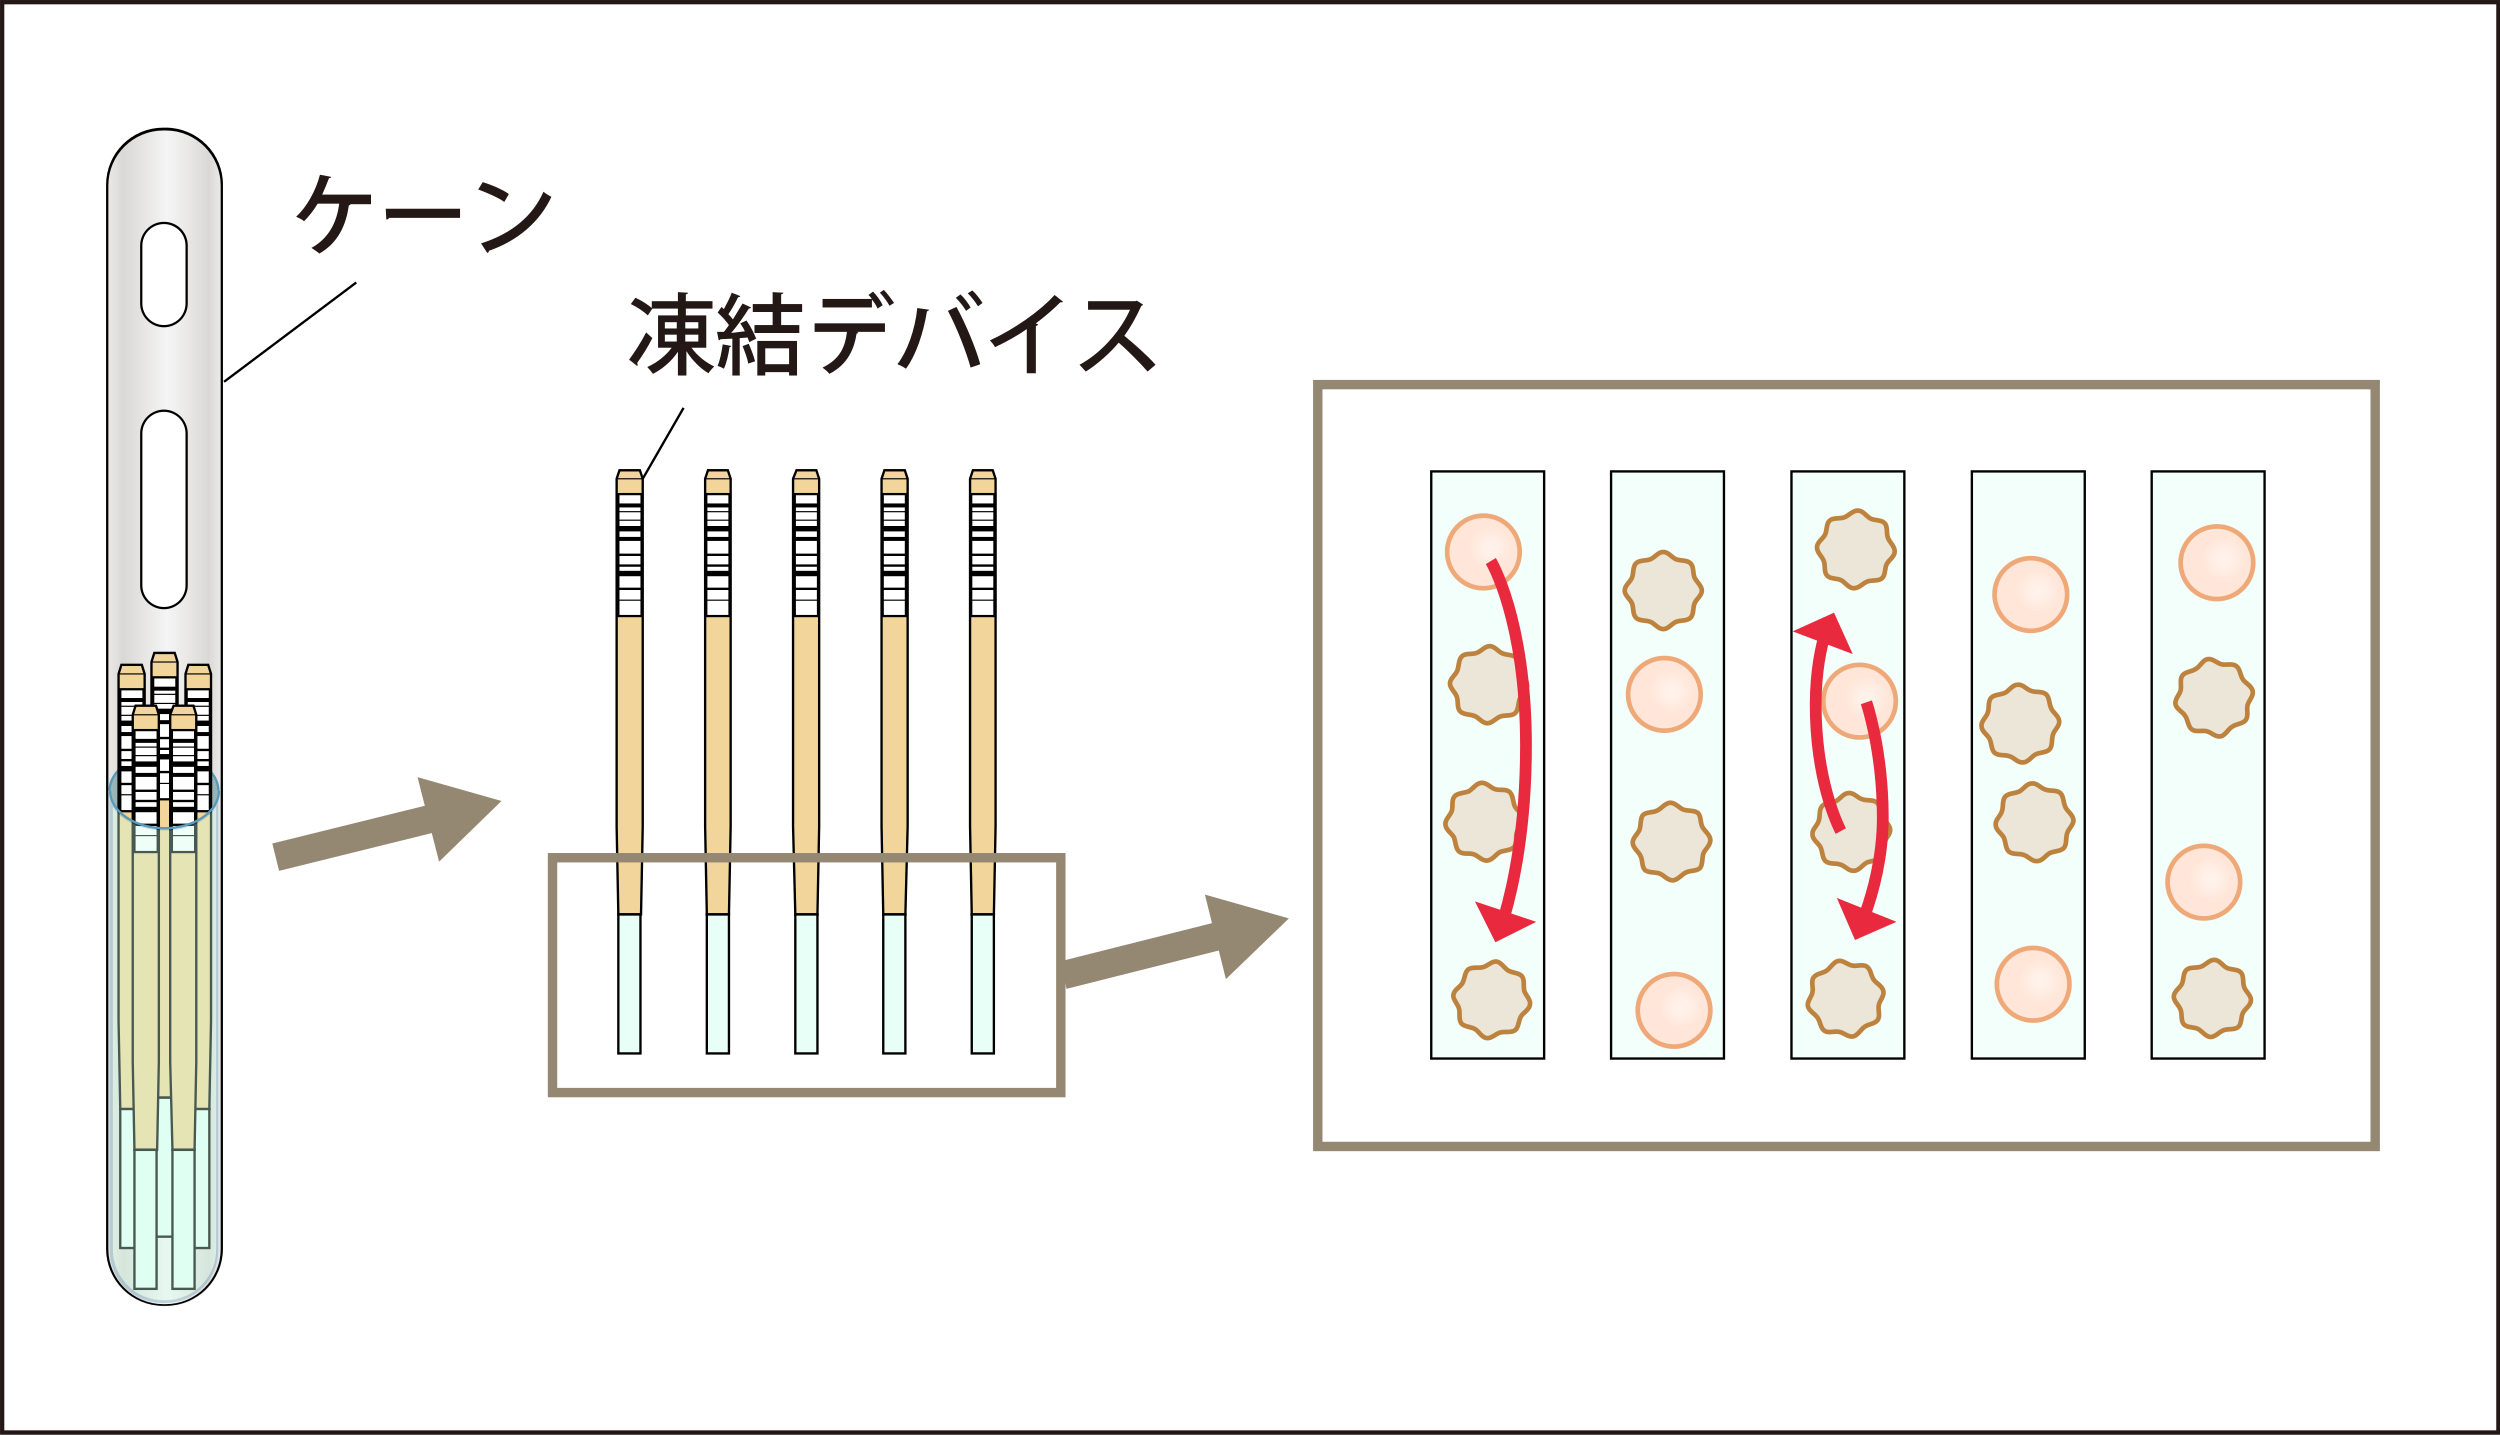 <?xml version="1.0" encoding="utf-8"?>
<!-- Generator: Adobe Illustrator 27.9.0, SVG Export Plug-In . SVG Version: 6.00 Build 0)  -->
<svg version="1.1" id="レイヤー_1" xmlns="http://www.w3.org/2000/svg" xmlns:xlink="http://www.w3.org/1999/xlink" x="0px"
	 y="0px" width="440.7px" height="252.9px" viewBox="0 0 440.7 252.9" style="enable-background:new 0 0 440.7 252.9;"
	 xml:space="preserve">
<rect x="0" y="0" width="440.7" height="252.9" fill="#333333" stroke="none"/>
<style type="text/css">
	.st0{fill:#FFFFFF;stroke:#231815;stroke-width:0.719;stroke-miterlimit:10;}
	.st1{fill:#F1D59B;stroke:#000000;stroke-width:0.414;stroke-miterlimit:10;}
	.st2{fill:#FFFFFF;}
	.st3{fill:none;stroke:#000000;stroke-width:0.704;stroke-miterlimit:10;}
	.st4{fill:none;stroke:#000000;stroke-width:0.207;stroke-miterlimit:10;}
	.st5{fill:#FFFFFF;stroke:#000000;stroke-width:0.207;stroke-miterlimit:10;}
	.st6{fill:none;stroke:#000000;stroke-width:0.953;stroke-miterlimit:10;}
	.st7{fill:none;stroke:#000000;stroke-width:0.414;stroke-miterlimit:10;}
	.st8{fill:#E8FFF8;stroke:#000000;stroke-width:0.414;stroke-miterlimit:10;}
	.st9{opacity:0.5;}
	.st10{fill:url(#SVGID_1_);}
	.st11{opacity:0.48;}
	.st12{fill:#478483;}
	.st13{fill:none;stroke:#599AB8;stroke-width:0.414;stroke-miterlimit:10;}
	.st14{fill:none;stroke:#948873;stroke-width:1.657;stroke-miterlimit:10;}
	.st15{opacity:0.35;}
	.st16{fill:#CAFFE5;}
	.st17{fill:#599AB8;}
	.st18{fill:#231815;}
	.st19{fill:#F2FFFB;stroke:#000000;stroke-width:0.414;stroke-miterlimit:10;}
	.st20{fill:none;stroke:#948873;stroke-width:4.97;stroke-miterlimit:10;}
	.st21{fill:#948873;}
	.st22{fill:#FFE6D8;stroke:#EFA979;stroke-width:0.828;stroke-miterlimit:10;}
	.st23{opacity:0.53;fill:url(#SVGID_00000159466760927702237020000017199892324814910365_);}
	.st24{opacity:0.53;fill:url(#SVGID_00000165927488179681404210000014670353674722798513_);}
	.st25{opacity:0.53;fill:url(#SVGID_00000065776077913187766010000002594674624074955160_);}
	.st26{opacity:0.53;fill:url(#SVGID_00000178913863872042652340000011859307323190005382_);}
	.st27{opacity:0.53;fill:url(#SVGID_00000068651704307300525240000017851336735415590049_);}
	.st28{opacity:0.53;fill:url(#SVGID_00000183233311531580460920000018028937035972087475_);}
	.st29{opacity:0.53;fill:url(#SVGID_00000049214606481801289470000009698568415726589079_);}
	.st30{opacity:0.53;fill:url(#SVGID_00000047769627428141003530000000107429513046244538_);}
	.st31{fill:#EBE6D8;}
	.st32{fill:none;stroke:#BD833E;stroke-width:0.828;stroke-miterlimit:10;}
	.st33{fill:none;stroke:#E8293E;stroke-width:2.071;stroke-miterlimit:10;}
	.st34{fill:#E8293E;}
</style>
<rect x="0.4" y="0.4" class="st0" width="440" height="252.1"/>
<g>
	<polygon class="st1" points="175,82.9 171.5,82.9 171,84.4 171,145.7 171.3,161.2 175.2,161.2 175.5,145.7 175.5,84.4 	"/>
	<g>
		<rect x="171.2" y="87.1" class="st2" width="4.1" height="21.5"/>
		<path d="M175.1,87.3v21.1h-3.7V87.3H175.1 M175.5,86.9H171v21.9h4.6V86.9L175.5,86.9z"/>
	</g>
	<line class="st3" x1="171" y1="89.1" x2="175.5" y2="89.1"/>
	<line class="st4" x1="171" y1="90.2" x2="175.5" y2="90.2"/>
	<line class="st5" x1="171" y1="84.4" x2="175.5" y2="84.4"/>
	<line class="st4" x1="171" y1="91.7" x2="175.5" y2="91.7"/>
	<line class="st3" x1="171" y1="95" x2="175.5" y2="95"/>
	<line class="st6" x1="171" y1="93.2" x2="175.5" y2="93.2"/>
	<line class="st7" x1="171" y1="97.8" x2="175.5" y2="97.8"/>
	<line class="st6" x1="171" y1="101.1" x2="175.5" y2="101.1"/>
	<line class="st7" x1="171" y1="99.7" x2="175.5" y2="99.7"/>
	<line class="st7" x1="171" y1="103.8" x2="175.5" y2="103.8"/>
	<line class="st4" x1="171" y1="105.8" x2="175.5" y2="105.8"/>
	<rect x="171.3" y="161.2" class="st8" width="3.9" height="24.5"/>
</g>
<g>
	<polygon class="st1" points="159.5,82.9 155.9,82.9 155.4,84.4 155.4,145.7 155.7,161.2 159.6,161.2 160,145.7 160,84.4 	"/>
	<g>
		<rect x="155.6" y="87.1" class="st2" width="4.1" height="21.5"/>
		<path d="M159.5,87.3v21.1h-3.7V87.3H159.5 M160,86.9h-4.6v21.9h4.6V86.9L160,86.9z"/>
	</g>
	<line class="st3" x1="155.4" y1="89.1" x2="160" y2="89.1"/>
	<line class="st4" x1="155.4" y1="90.2" x2="160" y2="90.2"/>
	<line class="st5" x1="155.4" y1="84.4" x2="160" y2="84.4"/>
	<line class="st4" x1="155.4" y1="91.7" x2="160" y2="91.7"/>
	<line class="st3" x1="155.4" y1="95" x2="160" y2="95"/>
	<line class="st6" x1="155.4" y1="93.2" x2="160" y2="93.2"/>
	<line class="st7" x1="155.4" y1="97.8" x2="160" y2="97.8"/>
	<line class="st6" x1="155.4" y1="101.1" x2="160" y2="101.1"/>
	<line class="st7" x1="155.4" y1="99.7" x2="160" y2="99.7"/>
	<line class="st7" x1="155.4" y1="103.8" x2="160" y2="103.8"/>
	<line class="st4" x1="155.4" y1="105.8" x2="160" y2="105.8"/>
	<rect x="155.7" y="161.2" class="st8" width="3.9" height="24.5"/>
</g>
<g>
	<polygon class="st1" points="143.9,82.9 140.4,82.9 139.8,84.4 139.8,145.7 140.2,161.2 144.1,161.2 144.4,145.7 144.4,84.4 	"/>
	<g>
		<rect x="140" y="87.1" class="st2" width="4.1" height="21.5"/>
		<path d="M144,87.3v21.1h-3.7V87.3H144 M144.4,86.9h-4.6v21.9h4.6V86.9L144.4,86.9z"/>
	</g>
	<line class="st3" x1="139.8" y1="89.1" x2="144.4" y2="89.1"/>
	<line class="st4" x1="139.8" y1="90.2" x2="144.4" y2="90.2"/>
	<line class="st5" x1="139.8" y1="84.4" x2="144.4" y2="84.4"/>
	<line class="st4" x1="139.8" y1="91.7" x2="144.4" y2="91.7"/>
	<line class="st3" x1="139.8" y1="95" x2="144.4" y2="95"/>
	<line class="st6" x1="139.8" y1="93.2" x2="144.4" y2="93.2"/>
	<line class="st7" x1="139.8" y1="97.8" x2="144.4" y2="97.8"/>
	<line class="st6" x1="139.8" y1="101.1" x2="144.4" y2="101.1"/>
	<line class="st7" x1="139.8" y1="99.7" x2="144.4" y2="99.7"/>
	<line class="st7" x1="139.8" y1="103.8" x2="144.4" y2="103.8"/>
	<line class="st4" x1="139.8" y1="105.8" x2="144.4" y2="105.8"/>
	<rect x="140.2" y="161.2" class="st8" width="3.9" height="24.5"/>
</g>
<g>
	<polygon class="st1" points="128.3,82.9 124.8,82.9 124.3,84.4 124.3,145.7 124.6,161.2 128.5,161.2 128.8,145.7 128.8,84.4 	"/>
	<g>
		<rect x="124.5" y="87.1" class="st2" width="4.1" height="21.5"/>
		<path d="M128.4,87.3v21.1h-3.7V87.3H128.4 M128.8,86.9h-4.6v21.9h4.6V86.9L128.8,86.9z"/>
	</g>
	<line class="st3" x1="124.3" y1="89.1" x2="128.8" y2="89.1"/>
	<line class="st4" x1="124.3" y1="90.2" x2="128.8" y2="90.2"/>
	<line class="st5" x1="124.3" y1="84.4" x2="128.8" y2="84.4"/>
	<line class="st4" x1="124.3" y1="91.7" x2="128.8" y2="91.7"/>
	<line class="st3" x1="124.3" y1="95" x2="128.8" y2="95"/>
	<line class="st6" x1="124.3" y1="93.2" x2="128.8" y2="93.2"/>
	<line class="st7" x1="124.3" y1="97.8" x2="128.8" y2="97.8"/>
	<line class="st6" x1="124.3" y1="101.1" x2="128.8" y2="101.1"/>
	<line class="st7" x1="124.3" y1="99.7" x2="128.8" y2="99.7"/>
	<line class="st7" x1="124.3" y1="103.8" x2="128.8" y2="103.8"/>
	<line class="st4" x1="124.3" y1="105.8" x2="128.8" y2="105.8"/>
	<rect x="124.6" y="161.2" class="st8" width="3.9" height="24.5"/>
</g>
<g>
	<polygon class="st1" points="112.8,82.9 109.2,82.9 108.7,84.4 108.7,145.7 109,161.2 113,161.2 113.3,145.7 113.3,84.4 	"/>
	<g>
		<rect x="108.9" y="87.1" class="st2" width="4.1" height="21.5"/>
		<path d="M112.9,87.3v21.1h-3.7V87.3H112.9 M113.3,86.9h-4.6v21.9h4.6V86.9L113.3,86.9z"/>
	</g>
	<line class="st3" x1="108.7" y1="89.1" x2="113.3" y2="89.1"/>
	<line class="st4" x1="108.7" y1="90.2" x2="113.3" y2="90.2"/>
	<line class="st5" x1="108.7" y1="84.4" x2="113.3" y2="84.4"/>
	<line class="st4" x1="108.7" y1="91.7" x2="113.3" y2="91.7"/>
	<line class="st3" x1="108.7" y1="95" x2="113.3" y2="95"/>
	<line class="st6" x1="108.7" y1="93.2" x2="113.3" y2="93.2"/>
	<line class="st7" x1="108.7" y1="97.8" x2="113.3" y2="97.8"/>
	<line class="st6" x1="108.7" y1="101.1" x2="113.3" y2="101.1"/>
	<line class="st7" x1="108.7" y1="99.7" x2="113.3" y2="99.7"/>
	<line class="st7" x1="108.7" y1="103.8" x2="113.3" y2="103.8"/>
	<line class="st4" x1="108.7" y1="105.8" x2="113.3" y2="105.8"/>
	<rect x="109" y="161.2" class="st8" width="3.9" height="24.5"/>
</g>
<g class="st9">
	<linearGradient id="SVGID_1_" gradientUnits="userSpaceOnUse" x1="18.643" y1="126.43" x2="39.352" y2="126.43">
		<stop  offset="0" style="stop-color:#F0EEEB"/>
		<stop  offset="0" style="stop-color:#E4E1DC"/>
		<stop  offset="0" style="stop-color:#DAD5CF"/>
		<stop  offset="6.975419e-02" style="stop-color:#CBC7C1"/>
		<stop  offset="0.146" style="stop-color:#B6B2AD"/>
		<stop  offset="0.522" style="stop-color:#E9EAEA"/>
		<stop  offset="0.631" style="stop-color:#DDDCDB"/>
		<stop  offset="0.84" style="stop-color:#BCB9B4"/>
		<stop  offset="0.876" style="stop-color:#B6B2AD"/>
		<stop  offset="1" style="stop-color:#DCDDDD"/>
		<stop  offset="1" style="stop-color:#B5B5B6"/>
	</linearGradient>
	<path class="st10" d="M29.2,230.3h-0.4c-5.6,0-10.1-4.5-10.1-10.1V32.7c0-5.6,4.5-10.1,10.1-10.1h0.4c5.6,0,10.1,4.5,10.1,10.1
		v187.5C39.4,225.8,34.8,230.3,29.2,230.3z"/>
</g>
<g class="st11">
	<ellipse class="st12" cx="29" cy="139.4" rx="9.6" ry="6.6"/>
</g>
<path class="st13" d="M38.5,139.4c0-3.6-4.3-6.6-9.6-6.6s-9.6,3-9.6,6.6"/>
<rect x="232.3" y="67.8" class="st14" width="186.4" height="134.3"/>
<g>
	<path class="st2" d="M28.9,57.5c-2.2,0-4-1.8-4-4V43.3c0-2.2,1.8-4,4-4s4,1.8,4,4v10.2C32.9,55.7,31.1,57.5,28.9,57.5z"/>
	<path d="M28.9,39.5c2.1,0,3.8,1.7,3.8,3.8v10.2c0,2.1-1.7,3.8-3.8,3.8c-2.1,0-3.8-1.7-3.8-3.8V43.3C25.1,41.2,26.8,39.5,28.9,39.5
		 M28.9,39.1L28.9,39.1c-2.3,0-4.2,1.9-4.2,4.2v10.2c0,2.3,1.9,4.2,4.2,4.2h0c2.3,0,4.2-1.9,4.2-4.2V43.3
		C33.1,40.9,31.2,39.1,28.9,39.1L28.9,39.1z"/>
</g>
<g>
	<path class="st2" d="M28.9,107.2c-2.2,0-4-1.8-4-4V76.4c0-2.2,1.8-4,4-4s4,1.8,4,4v26.8C32.9,105.4,31.1,107.2,28.9,107.2z"/>
	<path d="M28.9,72.6c2.1,0,3.8,1.7,3.8,3.8v26.8c0,2.1-1.7,3.8-3.8,3.8c-2.1,0-3.8-1.7-3.8-3.8V76.4C25.1,74.3,26.8,72.6,28.9,72.6
		 M28.9,72.2L28.9,72.2c-2.3,0-4.2,1.9-4.2,4.2v26.8c0,2.3,1.9,4.2,4.2,4.2h0c2.3,0,4.2-1.9,4.2-4.2V76.4
		C33.1,74.1,31.2,72.2,28.9,72.2L28.9,72.2z"/>
</g>
<g>
	<polygon class="st1" points="30.8,115.1 27.2,115.1 26.7,116.7 26.7,178 27,193.5 31,193.5 31.3,178 31.3,116.7 	"/>
	<g>
		<rect x="26.9" y="119.4" class="st2" width="4.1" height="21.5"/>
		<path d="M30.9,119.6v21.1h-3.7v-21.1H30.9 M31.3,119.2h-4.6v21.9h4.6V119.2L31.3,119.2z"/>
	</g>
	<line class="st3" x1="26.7" y1="121.4" x2="31.3" y2="121.4"/>
	<line class="st4" x1="26.7" y1="122.4" x2="31.3" y2="122.4"/>
	<line class="st5" x1="26.7" y1="116.7" x2="31.3" y2="116.7"/>
	<line class="st4" x1="26.7" y1="124" x2="31.3" y2="124"/>
	<line class="st3" x1="26.7" y1="127.3" x2="31.3" y2="127.3"/>
	<line class="st6" x1="26.7" y1="125.4" x2="31.3" y2="125.4"/>
	<line class="st7" x1="26.7" y1="130.1" x2="31.3" y2="130.1"/>
	<line class="st6" x1="26.7" y1="133.4" x2="31.3" y2="133.4"/>
	<line class="st7" x1="26.7" y1="132" x2="31.3" y2="132"/>
	<line class="st7" x1="26.7" y1="136.1" x2="31.3" y2="136.1"/>
	<line class="st4" x1="26.7" y1="138.1" x2="31.3" y2="138.1"/>
	<rect x="27" y="193.5" class="st8" width="3.9" height="24.5"/>
</g>
<g>
	<polygon class="st1" points="25,117.2 21.4,117.2 20.9,118.8 20.9,180 21.2,195.5 25.2,195.5 25.5,180 25.5,118.8 	"/>
	<g>
		<rect x="21.1" y="121.5" class="st2" width="4.1" height="21.5"/>
		<path d="M25.1,121.7v21.1h-3.7v-21.1H25.1 M25.5,121.3h-4.6v21.9h4.6V121.3L25.5,121.3z"/>
	</g>
	<line class="st3" x1="20.9" y1="123.4" x2="25.5" y2="123.4"/>
	<line class="st4" x1="20.9" y1="124.5" x2="25.5" y2="124.5"/>
	<line class="st5" x1="20.9" y1="118.8" x2="25.5" y2="118.8"/>
	<line class="st4" x1="20.9" y1="126.1" x2="25.5" y2="126.1"/>
	<line class="st3" x1="20.9" y1="129.4" x2="25.5" y2="129.4"/>
	<line class="st6" x1="20.9" y1="127.5" x2="25.5" y2="127.5"/>
	<line class="st7" x1="20.9" y1="132.2" x2="25.5" y2="132.2"/>
	<line class="st6" x1="20.9" y1="135.5" x2="25.5" y2="135.5"/>
	<line class="st7" x1="20.9" y1="134" x2="25.5" y2="134"/>
	<line class="st7" x1="20.9" y1="138.2" x2="25.5" y2="138.2"/>
	<line class="st4" x1="20.9" y1="140.1" x2="25.5" y2="140.1"/>
	<rect x="21.2" y="195.5" class="st8" width="3.9" height="24.5"/>
</g>
<g>
	<polygon class="st1" points="36.7,117.2 33.2,117.2 32.7,118.8 32.7,180 33,195.5 36.9,195.5 37.2,180 37.2,118.8 	"/>
	<g>
		<rect x="32.9" y="121.5" class="st2" width="4.1" height="21.5"/>
		<path d="M36.8,121.7v21.1h-3.7v-21.1H36.8 M37.2,121.3h-4.6v21.9h4.6V121.3L37.2,121.3z"/>
	</g>
	<line class="st3" x1="32.7" y1="123.4" x2="37.2" y2="123.4"/>
	<line class="st4" x1="32.7" y1="124.5" x2="37.2" y2="124.5"/>
	<line class="st5" x1="32.7" y1="118.8" x2="37.2" y2="118.8"/>
	<line class="st4" x1="32.7" y1="126.1" x2="37.2" y2="126.1"/>
	<line class="st3" x1="32.7" y1="129.4" x2="37.2" y2="129.4"/>
	<line class="st6" x1="32.7" y1="127.5" x2="37.2" y2="127.5"/>
	<line class="st7" x1="32.7" y1="132.2" x2="37.2" y2="132.2"/>
	<line class="st6" x1="32.7" y1="135.5" x2="37.2" y2="135.5"/>
	<line class="st7" x1="32.7" y1="134" x2="37.2" y2="134"/>
	<line class="st7" x1="32.7" y1="138.2" x2="37.2" y2="138.2"/>
	<line class="st4" x1="32.7" y1="140.1" x2="37.2" y2="140.1"/>
	<rect x="33" y="195.5" class="st8" width="3.9" height="24.5"/>
</g>
<g>
	<polygon class="st1" points="34.1,124.4 30.6,124.4 30,126 30,187.2 30.4,202.7 34.3,202.7 34.6,187.2 34.6,126 	"/>
	<g>
		<rect x="30.2" y="128.7" class="st2" width="4.1" height="21.5"/>
		<path d="M34.2,128.9v21.1h-3.7v-21.1H34.2 M34.6,128.5H30v21.9h4.6V128.5L34.6,128.5z"/>
	</g>
	<line class="st3" x1="30" y1="130.6" x2="34.6" y2="130.6"/>
	<line class="st4" x1="30" y1="131.7" x2="34.6" y2="131.7"/>
	<line class="st5" x1="30" y1="126" x2="34.6" y2="126"/>
	<line class="st4" x1="30" y1="133.2" x2="34.6" y2="133.2"/>
	<line class="st3" x1="30" y1="136.6" x2="34.6" y2="136.6"/>
	<line class="st6" x1="30" y1="134.7" x2="34.6" y2="134.7"/>
	<line class="st7" x1="30" y1="139.4" x2="34.6" y2="139.4"/>
	<line class="st6" x1="30" y1="142.7" x2="34.6" y2="142.7"/>
	<line class="st7" x1="30" y1="141.2" x2="34.6" y2="141.2"/>
	<line class="st7" x1="30" y1="145.4" x2="34.6" y2="145.4"/>
	<line class="st4" x1="30" y1="147.3" x2="34.6" y2="147.3"/>
	<rect x="30.4" y="202.7" class="st8" width="3.9" height="24.5"/>
</g>
<g>
	<polygon class="st1" points="27.5,124.4 23.9,124.4 23.4,126 23.4,187.2 23.7,202.7 27.7,202.7 28,187.2 28,126 	"/>
	<g>
		<rect x="23.6" y="128.7" class="st2" width="4.1" height="21.5"/>
		<path d="M27.6,128.9v21.1h-3.7v-21.1H27.6 M28,128.5h-4.6v21.9H28V128.5L28,128.5z"/>
	</g>
	<line class="st3" x1="23.4" y1="130.6" x2="28" y2="130.6"/>
	<line class="st4" x1="23.4" y1="131.7" x2="28" y2="131.7"/>
	<line class="st5" x1="23.4" y1="126" x2="28" y2="126"/>
	<line class="st4" x1="23.4" y1="133.2" x2="28" y2="133.2"/>
	<line class="st3" x1="23.4" y1="136.6" x2="28" y2="136.6"/>
	<line class="st6" x1="23.4" y1="134.7" x2="28" y2="134.7"/>
	<line class="st7" x1="23.4" y1="139.4" x2="28" y2="139.4"/>
	<line class="st6" x1="23.4" y1="142.7" x2="28" y2="142.7"/>
	<line class="st7" x1="23.4" y1="141.2" x2="28" y2="141.2"/>
	<line class="st7" x1="23.4" y1="145.4" x2="28" y2="145.4"/>
	<line class="st4" x1="23.4" y1="147.3" x2="28" y2="147.3"/>
	<rect x="23.7" y="202.7" class="st8" width="3.9" height="24.5"/>
</g>
<g class="st15">
	<g>
		<path class="st16" d="M28.8,229.4c-5,0-9.1-4.1-9.1-9.1v-78.9c1.2,2.8,4.9,4.8,9.3,4.8s8.1-2,9.3-4.8v78.9c0,5-4.1,9.1-9.1,9.1
			H28.8z"/>
		<path class="st17" d="M19.9,142.2c1.5,2.5,5.1,4.2,9.1,4.2c4.1,0,7.6-1.7,9.1-4.2v78.1c0,4.9-4,8.9-8.9,8.9h-0.4
			c-4.9,0-8.9-4-8.9-8.9V142.2 M38.5,139.4c0,3.6-4.3,6.6-9.6,6.6c-5.3,0-9.6-3-9.6-6.6v80.9c0,5.2,4.2,9.4,9.4,9.4h0.4
			c5.2,0,9.4-4.2,9.4-9.4V139.4L38.5,139.4z"/>
	</g>
</g>
<line class="st7" x1="62.8" y1="49.8" x2="39.5" y2="67.3"/>
<g>
	<path class="st18" d="M65.4,34.5V36h-3.6c0,0.1-0.2,0.2-0.3,0.2c-0.5,3.5-1.9,6.6-5.2,8.5c-0.3-0.3-1-0.7-1.4-1
		c3.1-1.7,4.5-4.6,4.9-7.8H56c-0.7,1.2-1.6,2.3-2.4,3.1c-0.3-0.3-1-0.6-1.4-0.8c1.8-1.6,3.5-4.6,4.2-7.4l2,0.4
		c0,0.1-0.2,0.2-0.4,0.2c-0.3,0.8-0.8,2-1.2,2.9H65.4z"/>
	<path class="st18" d="M68,36.8h13.1v1.6H68.6c-0.1,0.2-0.3,0.3-0.5,0.3L68,36.8z"/>
	<path class="st18" d="M85.1,32.1c1.6,0.5,3.5,1.3,4.6,2.1l-0.8,1.4c-1.1-0.8-3-1.6-4.6-2.2L85.1,32.1z M84.8,42.9
		c5.4-1.7,9.1-4.8,11-9.1c0.5,0.4,1,0.7,1.4,0.9c-2,4.3-5.8,7.7-11,9.5c0,0.2-0.1,0.3-0.3,0.4L84.8,42.9z"/>
</g>
<g>
	<path class="st18" d="M110.9,63.4c0.8-1.1,2.1-3,3-4.8l1.1,1c-0.8,1.6-1.9,3.3-2.7,4.4c0.1,0.1,0.1,0.2,0.1,0.3
		c0,0.1,0,0.2-0.1,0.2L110.9,63.4z M124.5,61.3h-2.6c1,1.4,2.5,2.6,4,3.3c-0.3,0.3-0.8,0.8-1,1.2c-1.4-0.8-2.9-2.3-3.9-3.9v4.3h-1.5
		V62c-1.1,1.7-2.8,3.1-4.4,3.9c-0.2-0.3-0.7-0.9-1-1.2c1.6-0.7,3.3-2,4.3-3.4h-2.4v-5.7h3.5v-1.2h-4.5l-0.8,1.2
		c-0.6-0.6-1.9-1.5-3-2l0.8-1.1c1,0.4,2.2,1.2,2.9,1.8v-1.2h4.6v-1.6l1.8,0.1c0,0.1-0.1,0.2-0.4,0.3v1.2h4.7v1.3h-4.7v1.2h3.6V61.3z
		 M117.2,56.8v1.1h2.1v-1.1H117.2z M117.2,59v1.2h2.1V59H117.2z M123.1,56.8h-2.3v1.1h2.3V56.8z M123.1,60.2V59h-2.3v1.2H123.1z"/>
	<path class="st18" d="M128.9,61c0,0.1-0.2,0.2-0.3,0.2c-0.2,1.3-0.5,2.8-1,3.8c-0.3-0.2-0.8-0.4-1.1-0.5c0.4-0.9,0.7-2.4,0.9-3.8
		L128.9,61z M131.3,58.4c-0.2-0.5-0.5-0.9-0.8-1.4l1.1-0.5c0.7,1,1.4,2.4,1.7,3.2l-1.2,0.6c-0.1-0.2-0.2-0.5-0.3-0.8l-1.4,0.1v6.6
		h-1.3v-6.5c-0.8,0-1.5,0.1-2.1,0.1c0,0.1-0.2,0.2-0.3,0.2l-0.3-1.5l1.2,0c0.3-0.3,0.6-0.8,0.9-1.2c-0.5-0.7-1.3-1.6-2-2.2l0.7-1
		l0.4,0.4c0.5-0.9,1.1-2.1,1.4-2.9l1.5,0.6c0,0.1-0.2,0.2-0.4,0.2c-0.4,0.9-1.1,2.1-1.7,3c0.3,0.3,0.6,0.6,0.8,0.9
		c0.6-1,1.2-2,1.7-2.8l1.5,0.7c-0.1,0.1-0.2,0.2-0.4,0.2c-0.8,1.3-2,3-3.1,4.3L131.3,58.4z M132,60.6c0.4,1,0.9,2.2,1.1,3.1
		c-0.3,0.1-0.7,0.2-1.2,0.4c-0.1-0.8-0.6-2.1-1-3.1L132,60.6z M141.4,55h-3.7v2.3h3.2v1.4h-7.9v-1.4h3.2V55h-3.5v-1.4h3.5v-2.1
		l1.9,0.1c0,0.1-0.1,0.2-0.4,0.3v1.7h3.7V55z M133.5,66.2v-6.1h7v6.1h-1.4v-0.6h-4.2v0.6H133.5z M139.1,61.4h-4.2v2.8h4.2V61.4z"/>
	<path class="st18" d="M143.6,58.5V57H156v1.5h-5l0.3,0.1c0,0.1-0.1,0.2-0.3,0.2c-0.4,2.7-1.6,5.5-4.8,7.1c-0.2-0.3-0.8-0.8-1.2-1.1
		c3.1-1.5,4-3.7,4.3-6.3H143.6z M154.7,54.4c-0.2-0.5-0.6-1.1-1-1.6v1.4H145v-1.5h8.7c-0.2-0.3-0.4-0.5-0.6-0.7l0.8-0.6
		c0.6,0.6,1.4,1.7,1.7,2.4L154.7,54.4z M156.8,53.9c-0.3-0.6-1.1-1.7-1.7-2.3l0.7-0.5c0.6,0.6,1.4,1.7,1.8,2.3L156.8,53.9z"/>
	<path class="st18" d="M163.8,54.6c0,0.1-0.2,0.2-0.4,0.3c-0.6,3.7-1.9,7.7-3.7,10.1c-0.4-0.3-1-0.6-1.5-0.8c1.7-2.2,3.1-6,3.5-9.9
		L163.8,54.6z M171.1,64.8c-0.7-2.6-2.4-7-4-10l1.5-0.7c1.6,2.9,3.4,7.2,4.2,10.1L171.1,64.8z M169.3,51.9c0.7,0.6,1.4,1.6,1.8,2.3
		l-0.8,0.6c-0.4-0.7-1.2-1.7-1.8-2.3L169.3,51.9z M171.4,51.2c0.7,0.6,1.4,1.6,1.8,2.2l-0.8,0.6c-0.4-0.7-1.2-1.7-1.8-2.3
		L171.4,51.2z"/>
	<path class="st18" d="M187.4,53.2c-0.1,0.1-0.2,0.1-0.3,0.1c0,0-0.1,0-0.2,0c-1.2,1.2-2.8,2.6-4.3,3.7c0.1,0.1,0.3,0.1,0.4,0.2
		c0,0.1-0.2,0.2-0.4,0.3v8.3H181V58c-1.5,1.1-3.7,2.3-5.6,3.2c-0.2-0.4-0.6-0.9-0.9-1.2c4.2-1.9,8.9-5.2,11.4-8L187.4,53.2z"/>
	<path class="st18" d="M201.5,53.7c-0.1,0.1-0.1,0.2-0.3,0.2c-0.9,2-1.8,3.6-3,5.3c1.6,1.3,4.1,3.5,5.5,5.1l-1.4,1.2
		c-1.3-1.5-3.7-3.9-5.1-5.1c-1.4,1.7-3.7,3.8-5.8,5.1c-0.3-0.3-0.8-0.9-1.1-1.2c4.1-2.2,7.4-6.3,8.9-9.7h-7.4v-1.5h8.3l0.3-0.1
		L201.5,53.7z"/>
</g>
<line class="st7" x1="120.5" y1="71.9" x2="113.3" y2="84.4"/>
<g>
	<path d="M29.2,23c5.4,0,9.7,4.4,9.7,9.7v187.5c0,5.4-4.4,9.7-9.7,9.7h-0.4c-5.4,0-9.7-4.4-9.7-9.7V32.7c0-5.4,4.4-9.7,9.7-9.7H29.2
		 M29.2,22.5h-0.4c-5.6,0-10.1,4.5-10.1,10.1v187.5c0,5.6,4.5,10.1,10.1,10.1h0.4c5.6,0,10.1-4.5,10.1-10.1V32.7
		C39.4,27.1,34.8,22.5,29.2,22.5L29.2,22.5z"/>
</g>
<path class="st13" d="M19.4,139.4c0,3.6,4.3,6.6,9.6,6.6s9.6-3,9.6-6.6"/>
<rect x="252.3" y="83.1" class="st19" width="19.9" height="103.5"/>
<rect x="284" y="83.1" class="st19" width="19.9" height="103.5"/>
<rect x="315.8" y="83.1" class="st19" width="19.9" height="103.5"/>
<rect x="347.6" y="83.1" class="st19" width="19.9" height="103.5"/>
<rect x="379.3" y="83.1" class="st19" width="19.9" height="103.5"/>
<rect x="97.4" y="151.2" class="st14" width="89.6" height="41.4"/>
<g>
	<g>
		<line class="st20" x1="48.6" y1="151.1" x2="77.7" y2="143.9"/>
		<g>
			<polygon class="st21" points="77.4,151.9 88.4,141.2 73.6,137 			"/>
		</g>
	</g>
</g>
<g>
	<g>
		<line class="st20" x1="187.4" y1="171.9" x2="216.4" y2="164.6"/>
		<g>
			<polygon class="st21" points="216.1,172.6 227.2,161.9 212.4,157.7 			"/>
		</g>
	</g>
</g>
<g>
	<circle class="st22" cx="293.4" cy="122.4" r="6.4"/>
	
		<radialGradient id="SVGID_00000088092113712693959880000013959178544631590847_" cx="294.661" cy="121.751" r="3.877" gradientUnits="userSpaceOnUse">
		<stop  offset="0" style="stop-color:#FFFFFF"/>
		<stop  offset="0.356" style="stop-color:#FFF9F5"/>
		<stop  offset="0.963" style="stop-color:#FFE7DA"/>
		<stop  offset="1" style="stop-color:#FFE6D8"/>
	</radialGradient>
	
		<circle style="opacity:0.53;fill:url(#SVGID_00000088092113712693959880000013959178544631590847_);" cx="294.7" cy="121.8" r="3.9"/>
</g>
<g>
	<circle class="st22" cx="327.8" cy="123.6" r="6.4"/>
	
		<radialGradient id="SVGID_00000181082830354387032350000009361657405741446820_" cx="329.039" cy="122.994" r="3.877" gradientUnits="userSpaceOnUse">
		<stop  offset="0" style="stop-color:#FFFFFF"/>
		<stop  offset="0.356" style="stop-color:#FFF9F5"/>
		<stop  offset="0.963" style="stop-color:#FFE7DA"/>
		<stop  offset="1" style="stop-color:#FFE6D8"/>
	</radialGradient>
	<circle style="opacity:0.53;fill:url(#SVGID_00000181082830354387032350000009361657405741446820_);" cx="329" cy="123" r="3.9"/>
</g>
<g>
	<circle class="st22" cx="261.5" cy="97.3" r="6.4"/>
	
		<radialGradient id="SVGID_00000111888188014900544050000008213011743063346567_" cx="262.769" cy="96.693" r="3.877" gradientUnits="userSpaceOnUse">
		<stop  offset="0" style="stop-color:#FFFFFF"/>
		<stop  offset="0.356" style="stop-color:#FFF9F5"/>
		<stop  offset="0.963" style="stop-color:#FFE7DA"/>
		<stop  offset="1" style="stop-color:#FFE6D8"/>
	</radialGradient>
	
		<circle style="opacity:0.53;fill:url(#SVGID_00000111888188014900544050000008213011743063346567_);" cx="262.8" cy="96.7" r="3.9"/>
</g>
<g>
	<circle class="st22" cx="295.1" cy="178.1" r="6.4"/>
	
		<radialGradient id="SVGID_00000044167823031594960040000015817325172201649794_" cx="296.376" cy="177.459" r="3.877" gradientUnits="userSpaceOnUse">
		<stop  offset="0" style="stop-color:#FFFFFF"/>
		<stop  offset="0.356" style="stop-color:#FFF9F5"/>
		<stop  offset="0.963" style="stop-color:#FFE7DA"/>
		<stop  offset="1" style="stop-color:#FFE6D8"/>
	</radialGradient>
	
		<circle style="opacity:0.53;fill:url(#SVGID_00000044167823031594960040000015817325172201649794_);" cx="296.4" cy="177.5" r="3.9"/>
</g>
<g>
	<circle class="st22" cx="358" cy="104.8" r="6.4"/>
	
		<radialGradient id="SVGID_00000084493423771071381010000012881191293992081040_" cx="359.275" cy="104.148" r="3.877" gradientUnits="userSpaceOnUse">
		<stop  offset="0" style="stop-color:#FFFFFF"/>
		<stop  offset="0.356" style="stop-color:#FFF9F5"/>
		<stop  offset="0.963" style="stop-color:#FFE7DA"/>
		<stop  offset="1" style="stop-color:#FFE6D8"/>
	</radialGradient>
	
		<circle style="opacity:0.53;fill:url(#SVGID_00000084493423771071381010000012881191293992081040_);" cx="359.3" cy="104.1" r="3.9"/>
</g>
<g>
	<circle class="st22" cx="358.4" cy="173.5" r="6.4"/>
	
		<radialGradient id="SVGID_00000147220812647327073150000001341165852872956595_" cx="359.689" cy="172.903" r="3.877" gradientUnits="userSpaceOnUse">
		<stop  offset="0" style="stop-color:#FFFFFF"/>
		<stop  offset="0.356" style="stop-color:#FFF9F5"/>
		<stop  offset="0.963" style="stop-color:#FFE7DA"/>
		<stop  offset="1" style="stop-color:#FFE6D8"/>
	</radialGradient>
	
		<circle style="opacity:0.53;fill:url(#SVGID_00000147220812647327073150000001341165852872956595_);" cx="359.7" cy="172.9" r="3.9"/>
</g>
<g>
	<circle class="st22" cx="388.5" cy="155.5" r="6.4"/>
	
		<radialGradient id="SVGID_00000016767860010011115140000009735134754814393271_" cx="389.717" cy="154.886" r="3.877" gradientUnits="userSpaceOnUse">
		<stop  offset="0" style="stop-color:#FFFFFF"/>
		<stop  offset="0.356" style="stop-color:#FFF9F5"/>
		<stop  offset="0.963" style="stop-color:#FFE7DA"/>
		<stop  offset="1" style="stop-color:#FFE6D8"/>
	</radialGradient>
	
		<circle style="opacity:0.53;fill:url(#SVGID_00000016767860010011115140000009735134754814393271_);" cx="389.7" cy="154.9" r="3.9"/>
</g>
<g>
	<circle class="st22" cx="390.8" cy="99.2" r="6.4"/>
	
		<radialGradient id="SVGID_00000083808420469189070650000002622623454933862273_" cx="391.995" cy="98.556" r="3.877" gradientUnits="userSpaceOnUse">
		<stop  offset="0" style="stop-color:#FFFFFF"/>
		<stop  offset="0.356" style="stop-color:#FFF9F5"/>
		<stop  offset="0.963" style="stop-color:#FFE7DA"/>
		<stop  offset="1" style="stop-color:#FFE6D8"/>
	</radialGradient>
	<circle style="opacity:0.53;fill:url(#SVGID_00000083808420469189070650000002622623454933862273_);" cx="392" cy="98.6" r="3.9"/>
</g>
<g>
	<path class="st31" d="M268.5,144.3c0.1,0.9-0.8,1.6-1.1,2.4c-0.3,0.8,0.1,1.9-0.5,2.6c-0.5,0.6-1.7,0.6-2.5,0.9
		c-0.7,0.4-1.3,1.4-2.2,1.5c-0.9,0.1-1.6-0.8-2.4-1.1c-0.8-0.3-1.9,0.1-2.6-0.5c-0.6-0.5-0.6-1.7-0.9-2.5c-0.4-0.7-1.4-1.3-1.5-2.2
		c-0.1-0.9,0.8-1.6,1.1-2.4c0.3-0.8-0.1-1.9,0.5-2.6c0.5-0.6,1.7-0.6,2.5-0.9c0.7-0.4,1.3-1.4,2.2-1.5c0.9-0.1,1.6,0.8,2.4,1.1
		c0.8,0.3,1.9-0.1,2.6,0.5c0.6,0.5,0.6,1.7,0.9,2.5C267.4,142.9,268.5,143.5,268.5,144.3z"/>
	<path class="st32" d="M268.5,144.3c0.1,0.9-0.8,1.6-1.1,2.4c-0.3,0.8,0.1,1.9-0.5,2.6c-0.5,0.6-1.7,0.6-2.5,0.9
		c-0.7,0.4-1.3,1.4-2.2,1.5c-0.9,0.1-1.6-0.8-2.4-1.1c-0.8-0.3-1.9,0.1-2.6-0.5c-0.6-0.5-0.6-1.7-0.9-2.5c-0.4-0.7-1.4-1.3-1.5-2.2
		c-0.1-0.9,0.8-1.6,1.1-2.4c0.3-0.8-0.1-1.9,0.5-2.6c0.5-0.6,1.7-0.6,2.5-0.9c0.7-0.4,1.3-1.4,2.2-1.5c0.9-0.1,1.6,0.8,2.4,1.1
		c0.8,0.3,1.9-0.1,2.6,0.5c0.6,0.5,0.6,1.7,0.9,2.5C267.4,142.9,268.5,143.5,268.5,144.3z"/>
</g>
<g>
	<path class="st31" d="M269.7,177.1c-0.1,0.9-1.2,1.4-1.6,2.1c-0.4,0.7-0.4,1.9-1,2.4c-0.7,0.5-1.8,0.2-2.6,0.4
		c-0.8,0.2-1.6,1.1-2.4,1c-0.9-0.1-1.4-1.2-2.1-1.6c-0.7-0.4-1.9-0.4-2.4-1c-0.5-0.7-0.2-1.8-0.4-2.6c-0.2-0.8-1.1-1.6-1-2.4
		c0.1-0.9,1.2-1.4,1.6-2.1c0.4-0.7,0.4-1.9,1-2.4c0.7-0.5,1.8-0.2,2.6-0.4c0.8-0.2,1.6-1.1,2.4-1s1.4,1.2,2.1,1.6
		c0.7,0.4,1.9,0.4,2.4,1c0.5,0.7,0.2,1.8,0.4,2.6C269,175.5,269.9,176.3,269.7,177.1z"/>
	<path class="st32" d="M269.7,177.1c-0.1,0.9-1.2,1.4-1.6,2.1c-0.4,0.7-0.4,1.9-1,2.4c-0.7,0.5-1.8,0.2-2.6,0.4
		c-0.8,0.2-1.6,1.1-2.4,1c-0.9-0.1-1.4-1.2-2.1-1.6c-0.7-0.4-1.9-0.4-2.4-1c-0.5-0.7-0.2-1.8-0.4-2.6c-0.2-0.8-1.1-1.6-1-2.4
		c0.1-0.9,1.2-1.4,1.6-2.1c0.4-0.7,0.4-1.9,1-2.4c0.7-0.5,1.8-0.2,2.6-0.4c0.8-0.2,1.6-1.1,2.4-1s1.4,1.2,2.1,1.6
		c0.7,0.4,1.9,0.4,2.4,1c0.5,0.7,0.2,1.8,0.4,2.6C269,175.5,269.9,176.3,269.7,177.1z"/>
</g>
<g>
	<path class="st31" d="M269.2,120.9c0,0.9-1,1.5-1.3,2.3c-0.3,0.8-0.2,1.9-0.8,2.5c-0.6,0.6-1.8,0.3-2.6,0.6
		c-0.8,0.3-1.5,1.2-2.3,1.2c-0.9,0-1.5-1-2.3-1.3c-0.8-0.3-1.9-0.2-2.5-0.8c-0.6-0.6-0.3-1.8-0.6-2.6c-0.3-0.8-1.2-1.5-1.2-2.3
		c0-0.9,1-1.5,1.3-2.3c0.3-0.8,0.2-1.9,0.8-2.5c0.6-0.6,1.8-0.3,2.6-0.6c0.8-0.3,1.5-1.2,2.3-1.2c0.9,0,1.5,1,2.3,1.3
		c0.8,0.3,1.9,0.2,2.5,0.8c0.6,0.6,0.3,1.8,0.6,2.6C268.3,119.3,269.2,120,269.2,120.9z"/>
	<path class="st32" d="M269.2,120.9c0,0.9-1,1.5-1.3,2.3c-0.3,0.8-0.2,1.9-0.8,2.5c-0.6,0.6-1.8,0.3-2.6,0.6
		c-0.8,0.3-1.5,1.2-2.3,1.2c-0.9,0-1.5-1-2.3-1.3c-0.8-0.3-1.9-0.2-2.5-0.8c-0.6-0.6-0.3-1.8-0.6-2.6c-0.3-0.8-1.2-1.5-1.2-2.3
		c0-0.9,1-1.5,1.3-2.3c0.3-0.8,0.2-1.9,0.8-2.5c0.6-0.6,1.8-0.3,2.6-0.6c0.8-0.3,1.5-1.2,2.3-1.2c0.9,0,1.5,1,2.3,1.3
		c0.8,0.3,1.9,0.2,2.5,0.8c0.6,0.6,0.3,1.8,0.6,2.6C268.3,119.3,269.2,120,269.2,120.9z"/>
</g>
<g>
	<path class="st31" d="M333.2,146.2c0.1,0.9-0.9,1.6-1.1,2.4c-0.3,0.8,0,1.9-0.6,2.6c-0.6,0.6-1.7,0.5-2.5,0.9
		c-0.7,0.4-1.3,1.4-2.2,1.4c-0.9,0.1-1.6-0.9-2.4-1.1c-0.8-0.3-1.9,0-2.6-0.6c-0.6-0.6-0.5-1.7-0.9-2.5c-0.4-0.7-1.4-1.3-1.4-2.2
		c-0.1-0.9,0.9-1.6,1.1-2.4c0.3-0.8,0-1.9,0.6-2.6c0.6-0.6,1.7-0.5,2.5-0.9c0.7-0.4,1.3-1.4,2.2-1.4c0.9-0.1,1.6,0.9,2.4,1.1
		c0.8,0.3,1.9,0,2.6,0.6c0.6,0.6,0.5,1.7,0.9,2.5C332.1,144.7,333.1,145.3,333.2,146.2z"/>
	<path class="st32" d="M333.2,146.2c0.1,0.9-0.9,1.6-1.1,2.4c-0.3,0.8,0,1.9-0.6,2.6c-0.6,0.6-1.7,0.5-2.5,0.9
		c-0.7,0.4-1.3,1.4-2.2,1.4c-0.9,0.1-1.6-0.9-2.4-1.1c-0.8-0.3-1.9,0-2.6-0.6c-0.6-0.6-0.5-1.7-0.9-2.5c-0.4-0.7-1.4-1.3-1.4-2.2
		c-0.1-0.9,0.9-1.6,1.1-2.4c0.3-0.8,0-1.9,0.6-2.6c0.6-0.6,1.7-0.5,2.5-0.9c0.7-0.4,1.3-1.4,2.2-1.4c0.9-0.1,1.6,0.9,2.4,1.1
		c0.8,0.3,1.9,0,2.6,0.6c0.6,0.6,0.5,1.7,0.9,2.5C332.1,144.7,333.1,145.3,333.2,146.2z"/>
</g>
<g>
	<path class="st31" d="M397.1,121.8c0.2,0.9-0.7,1.7-0.9,2.5c-0.2,0.8,0.2,1.9-0.3,2.6c-0.5,0.7-1.7,0.7-2.4,1.2
		c-0.7,0.4-1.2,1.5-2,1.7c-0.9,0.2-1.7-0.7-2.5-0.9c-0.8-0.2-1.9,0.2-2.6-0.3c-0.7-0.5-0.7-1.7-1.2-2.4c-0.4-0.7-1.5-1.2-1.7-2
		c-0.2-0.9,0.7-1.7,0.9-2.5c0.2-0.8-0.2-1.9,0.3-2.6c0.5-0.7,1.7-0.7,2.4-1.2c0.7-0.4,1.2-1.5,2-1.7c0.9-0.2,1.7,0.7,2.5,0.9
		c0.8,0.2,1.9-0.2,2.6,0.3c0.7,0.5,0.7,1.7,1.2,2.4C395.8,120.4,396.9,120.9,397.1,121.8z"/>
	<path class="st32" d="M397.1,121.8c0.2,0.9-0.7,1.7-0.9,2.5c-0.2,0.8,0.2,1.9-0.3,2.6c-0.5,0.7-1.7,0.7-2.4,1.2
		c-0.7,0.4-1.2,1.5-2,1.7c-0.9,0.2-1.7-0.7-2.5-0.9c-0.8-0.2-1.9,0.2-2.6-0.3c-0.7-0.5-0.7-1.7-1.2-2.4c-0.4-0.7-1.5-1.2-1.7-2
		c-0.2-0.9,0.7-1.7,0.9-2.5c0.2-0.8-0.2-1.9,0.3-2.6c0.5-0.7,1.7-0.7,2.4-1.2c0.7-0.4,1.2-1.5,2-1.7c0.9-0.2,1.7,0.7,2.5,0.9
		c0.8,0.2,1.9-0.2,2.6,0.3c0.7,0.5,0.7,1.7,1.2,2.4C395.8,120.4,396.9,120.9,397.1,121.8z"/>
</g>
<g>
	<path class="st31" d="M396.8,176.3c0,0.9-1,1.5-1.4,2.2c-0.4,0.8-0.2,1.9-0.8,2.5c-0.6,0.6-1.8,0.3-2.6,0.6
		c-0.8,0.3-1.5,1.2-2.3,1.2s-1.5-1-2.2-1.4c-0.8-0.4-1.9-0.2-2.5-0.8c-0.6-0.6-0.3-1.8-0.6-2.6c-0.3-0.8-1.2-1.5-1.2-2.3
		c0-0.9,1-1.5,1.4-2.2c0.4-0.8,0.2-1.9,0.8-2.5c0.6-0.6,1.8-0.3,2.6-0.6c0.8-0.3,1.5-1.2,2.3-1.2c0.9,0,1.5,1,2.2,1.4
		c0.8,0.4,1.9,0.2,2.5,0.8c0.6,0.6,0.3,1.8,0.6,2.6C395.8,174.7,396.8,175.4,396.8,176.3z"/>
	<path class="st32" d="M396.8,176.3c0,0.9-1,1.5-1.4,2.2c-0.4,0.8-0.2,1.9-0.8,2.5c-0.6,0.6-1.8,0.3-2.6,0.6
		c-0.8,0.3-1.5,1.2-2.3,1.2s-1.5-1-2.2-1.4c-0.8-0.4-1.9-0.2-2.5-0.8c-0.6-0.6-0.3-1.8-0.6-2.6c-0.3-0.8-1.2-1.5-1.2-2.3
		c0-0.9,1-1.5,1.4-2.2c0.4-0.8,0.2-1.9,0.8-2.5c0.6-0.6,1.8-0.3,2.6-0.6c0.8-0.3,1.5-1.2,2.3-1.2c0.9,0,1.5,1,2.2,1.4
		c0.8,0.4,1.9,0.2,2.5,0.8c0.6,0.6,0.3,1.8,0.6,2.6C395.8,174.7,396.8,175.4,396.8,176.3z"/>
</g>
<g>
	<path class="st31" d="M363,127.1c0.1,0.9-0.9,1.6-1.1,2.4c-0.3,0.8,0,1.9-0.6,2.6c-0.6,0.6-1.7,0.5-2.5,0.9
		c-0.7,0.4-1.3,1.4-2.2,1.4c-0.9,0.1-1.6-0.9-2.4-1.1c-0.8-0.3-1.9,0-2.6-0.6c-0.6-0.6-0.5-1.7-0.9-2.5c-0.4-0.7-1.4-1.3-1.4-2.2
		c-0.1-0.9,0.9-1.6,1.1-2.4c0.3-0.8,0-1.9,0.6-2.6c0.6-0.6,1.7-0.5,2.5-0.9c0.7-0.4,1.3-1.4,2.2-1.4c0.9-0.1,1.6,0.9,2.4,1.1
		c0.8,0.3,1.9,0,2.6,0.6c0.6,0.6,0.5,1.7,0.9,2.5C361.9,125.6,362.9,126.2,363,127.1z"/>
	<path class="st32" d="M363,127.1c0.1,0.9-0.9,1.6-1.1,2.4c-0.3,0.8,0,1.9-0.6,2.6c-0.6,0.6-1.7,0.5-2.5,0.9
		c-0.7,0.4-1.3,1.4-2.2,1.4c-0.9,0.1-1.6-0.9-2.4-1.1c-0.8-0.3-1.9,0-2.6-0.6c-0.6-0.6-0.5-1.7-0.9-2.5c-0.4-0.7-1.4-1.3-1.4-2.2
		c-0.1-0.9,0.9-1.6,1.1-2.4c0.3-0.8,0-1.9,0.6-2.6c0.6-0.6,1.7-0.5,2.5-0.9c0.7-0.4,1.3-1.4,2.2-1.4c0.9-0.1,1.6,0.9,2.4,1.1
		c0.8,0.3,1.9,0,2.6,0.6c0.6,0.6,0.5,1.7,0.9,2.5C361.9,125.6,362.9,126.2,363,127.1z"/>
</g>
<g>
	<path class="st31" d="M365.5,144.5c0.1,0.9-0.9,1.6-1.1,2.4c-0.3,0.8,0,1.9-0.6,2.6c-0.6,0.6-1.7,0.5-2.5,0.9
		c-0.7,0.4-1.3,1.4-2.2,1.4c-0.9,0.1-1.6-0.9-2.4-1.1c-0.8-0.3-1.9,0-2.6-0.6c-0.6-0.6-0.5-1.7-0.9-2.5c-0.4-0.7-1.4-1.3-1.4-2.2
		c-0.1-0.9,0.9-1.6,1.1-2.4c0.3-0.8,0-1.9,0.6-2.6c0.6-0.6,1.7-0.5,2.5-0.9c0.7-0.4,1.3-1.4,2.2-1.4c0.9-0.1,1.6,0.9,2.4,1.1
		c0.8,0.3,1.9,0,2.6,0.6c0.6,0.6,0.5,1.7,0.9,2.5C364.4,143,365.4,143.6,365.5,144.5z"/>
	<path class="st32" d="M365.5,144.5c0.1,0.9-0.9,1.6-1.1,2.4c-0.3,0.8,0,1.9-0.6,2.6c-0.6,0.6-1.7,0.5-2.5,0.9
		c-0.7,0.4-1.3,1.4-2.2,1.4c-0.9,0.1-1.6-0.9-2.4-1.1c-0.8-0.3-1.9,0-2.6-0.6c-0.6-0.6-0.5-1.7-0.9-2.5c-0.4-0.7-1.4-1.3-1.4-2.2
		c-0.1-0.9,0.9-1.6,1.1-2.4c0.3-0.8,0-1.9,0.6-2.6c0.6-0.6,1.7-0.5,2.5-0.9c0.7-0.4,1.3-1.4,2.2-1.4c0.9-0.1,1.6,0.9,2.4,1.1
		c0.8,0.3,1.9,0,2.6,0.6c0.6,0.6,0.5,1.7,0.9,2.5C364.4,143,365.4,143.6,365.5,144.5z"/>
</g>
<g>
	<path class="st31" d="M334,97.2c0,0.9-1,1.5-1.4,2.2c-0.4,0.8-0.2,1.9-0.8,2.5c-0.6,0.6-1.8,0.3-2.6,0.6c-0.8,0.3-1.5,1.2-2.4,1.2
		c-0.9,0-1.5-1-2.2-1.4c-0.8-0.4-1.9-0.2-2.5-0.8c-0.6-0.6-0.3-1.8-0.6-2.6c-0.3-0.8-1.2-1.5-1.2-2.4c0-0.9,1-1.5,1.4-2.2
		c0.4-0.8,0.2-1.9,0.8-2.5c0.6-0.6,1.8-0.3,2.6-0.6c0.8-0.3,1.5-1.2,2.4-1.2s1.5,1,2.2,1.4c0.8,0.4,1.9,0.2,2.5,0.8
		c0.6,0.6,0.3,1.8,0.6,2.6C333.1,95.6,334,96.3,334,97.2z"/>
	<path class="st32" d="M334,97.2c0,0.9-1,1.5-1.4,2.2c-0.4,0.8-0.2,1.9-0.8,2.5c-0.6,0.6-1.8,0.3-2.6,0.6c-0.8,0.3-1.5,1.2-2.4,1.2
		c-0.9,0-1.5-1-2.2-1.4c-0.8-0.4-1.9-0.2-2.5-0.8c-0.6-0.6-0.3-1.8-0.6-2.6c-0.3-0.8-1.2-1.5-1.2-2.4c0-0.9,1-1.5,1.4-2.2
		c0.4-0.8,0.2-1.9,0.8-2.5c0.6-0.6,1.8-0.3,2.6-0.6c0.8-0.3,1.5-1.2,2.4-1.2s1.5,1,2.2,1.4c0.8,0.4,1.9,0.2,2.5,0.8
		c0.6,0.6,0.3,1.8,0.6,2.6C333.1,95.6,334,96.3,334,97.2z"/>
</g>
<g>
	<path class="st31" d="M332,174.7c0.2,0.9-0.7,1.7-0.8,2.5c-0.2,0.8,0.3,1.9-0.2,2.6c-0.5,0.7-1.6,0.7-2.3,1.2
		c-0.7,0.5-1.2,1.5-2,1.7c-0.9,0.2-1.7-0.7-2.5-0.8c-0.8-0.2-1.9,0.3-2.6-0.2c-0.7-0.5-0.7-1.6-1.2-2.3c-0.5-0.7-1.5-1.2-1.7-2
		c-0.2-0.9,0.7-1.7,0.8-2.5c0.2-0.8-0.3-1.9,0.2-2.6c0.5-0.7,1.6-0.7,2.3-1.2c0.7-0.5,1.2-1.5,2-1.7c0.9-0.2,1.7,0.7,2.5,0.8
		c0.8,0.2,1.9-0.3,2.6,0.2c0.7,0.5,0.7,1.6,1.2,2.3C330.8,173.4,331.8,173.8,332,174.7z"/>
	<path class="st32" d="M332,174.7c0.2,0.9-0.7,1.7-0.8,2.5c-0.2,0.8,0.3,1.9-0.2,2.6c-0.5,0.7-1.6,0.7-2.3,1.2
		c-0.7,0.5-1.2,1.5-2,1.7c-0.9,0.2-1.7-0.7-2.5-0.8c-0.8-0.2-1.9,0.3-2.6-0.2c-0.7-0.5-0.7-1.6-1.2-2.3c-0.5-0.7-1.5-1.2-1.7-2
		c-0.2-0.9,0.7-1.7,0.8-2.5c0.2-0.8-0.3-1.9,0.2-2.6c0.5-0.7,1.6-0.7,2.3-1.2c0.7-0.5,1.2-1.5,2-1.7c0.9-0.2,1.7,0.7,2.5,0.8
		c0.8,0.2,1.9-0.3,2.6,0.2c0.7,0.5,0.7,1.6,1.2,2.3C330.8,173.4,331.8,173.8,332,174.7z"/>
</g>
<g>
	<path class="st31" d="M301.5,148.1c0,0.9-0.9,1.6-1.2,2.3c-0.3,0.8-0.1,1.9-0.6,2.6c-0.6,0.6-1.7,0.4-2.5,0.8
		c-0.7,0.3-1.4,1.3-2.3,1.4c-0.9,0-1.6-0.9-2.3-1.2c-0.8-0.3-1.9-0.1-2.6-0.6c-0.6-0.6-0.4-1.7-0.8-2.5c-0.3-0.7-1.3-1.4-1.4-2.3
		c0-0.9,0.9-1.6,1.2-2.3c0.3-0.8,0.1-1.9,0.6-2.6c0.6-0.6,1.7-0.4,2.5-0.8c0.7-0.3,1.4-1.3,2.3-1.4c0.9,0,1.6,0.9,2.3,1.2
		c0.8,0.3,1.9,0.1,2.6,0.6c0.6,0.6,0.4,1.7,0.8,2.5C300.5,146.5,301.5,147.2,301.5,148.1z"/>
	<path class="st32" d="M301.5,148.1c0,0.9-0.9,1.6-1.2,2.3c-0.3,0.8-0.1,1.9-0.6,2.6c-0.6,0.6-1.7,0.4-2.5,0.8
		c-0.7,0.3-1.4,1.3-2.3,1.4c-0.9,0-1.6-0.9-2.3-1.2c-0.8-0.3-1.9-0.1-2.6-0.6c-0.6-0.6-0.4-1.7-0.8-2.5c-0.3-0.7-1.3-1.4-1.4-2.3
		c0-0.9,0.9-1.6,1.2-2.3c0.3-0.8,0.1-1.9,0.6-2.6c0.6-0.6,1.7-0.4,2.5-0.8c0.7-0.3,1.4-1.3,2.3-1.4c0.9,0,1.6,0.9,2.3,1.2
		c0.8,0.3,1.9,0.1,2.6,0.6c0.6,0.6,0.4,1.7,0.8,2.5C300.5,146.5,301.5,147.2,301.5,148.1z"/>
</g>
<g>
	<path class="st31" d="M300,104.1c0,0.9-1,1.5-1.3,2.3c-0.3,0.8-0.1,1.9-0.7,2.5c-0.6,0.6-1.7,0.4-2.5,0.7c-0.8,0.3-1.4,1.3-2.3,1.3
		c-0.9,0-1.5-1-2.3-1.3c-0.8-0.3-1.9-0.1-2.5-0.7c-0.6-0.6-0.4-1.7-0.7-2.5c-0.3-0.8-1.3-1.4-1.3-2.3c0-0.9,1-1.5,1.3-2.3
		c0.3-0.8,0.1-1.9,0.7-2.5c0.6-0.6,1.7-0.4,2.5-0.7c0.8-0.3,1.4-1.3,2.3-1.3s1.5,1,2.3,1.3c0.8,0.3,1.9,0.1,2.5,0.7
		c0.6,0.6,0.4,1.7,0.7,2.5C299.1,102.6,300,103.3,300,104.1z"/>
	<path class="st32" d="M300,104.1c0,0.9-1,1.5-1.3,2.3c-0.3,0.8-0.1,1.9-0.7,2.5c-0.6,0.6-1.7,0.4-2.5,0.7c-0.8,0.3-1.4,1.3-2.3,1.3
		c-0.9,0-1.5-1-2.3-1.3c-0.8-0.3-1.9-0.1-2.5-0.7c-0.6-0.6-0.4-1.7-0.7-2.5c-0.3-0.8-1.3-1.4-1.3-2.3c0-0.9,1-1.5,1.3-2.3
		c0.3-0.8,0.1-1.9,0.7-2.5c0.6-0.6,1.7-0.4,2.5-0.7c0.8-0.3,1.4-1.3,2.3-1.3s1.5,1,2.3,1.3c0.8,0.3,1.9,0.1,2.5,0.7
		c0.6,0.6,0.4,1.7,0.7,2.5C299.1,102.6,300,103.3,300,104.1z"/>
</g>
<g>
	<g>
		<path class="st33" d="M262.8,98.9c0,0,6.2,10.2,6.2,32.6c0,14.3-2.2,24.5-3.8,30"/>
		<g>
			<polygon class="st34" points="270.8,162.5 260,158.9 263.6,166.1 			"/>
		</g>
	</g>
</g>
<g>
	<g>
		<path class="st33" d="M329,123.8c0,0,2.9,8.4,2.9,20.3c0,6.9-1.7,13.1-3.1,17"/>
		<g>
			<polygon class="st34" points="334.3,162.5 323.8,158.3 327,165.7 			"/>
		</g>
	</g>
</g>
<g>
	<g>
		<path class="st33" d="M324.5,146.5c0,0-4-7.3-4.4-20.2c-0.2-6.3,0.6-10.8,1.4-13.8"/>
		<g>
			<polygon class="st34" points="316,111.3 326.6,115.3 323.3,108 			"/>
		</g>
	</g>
</g>
<g>
</g>
<g>
</g>
<g>
</g>
<g>
</g>
<g>
</g>
<g>
</g>
<g>
</g>
<g>
</g>
</svg>
